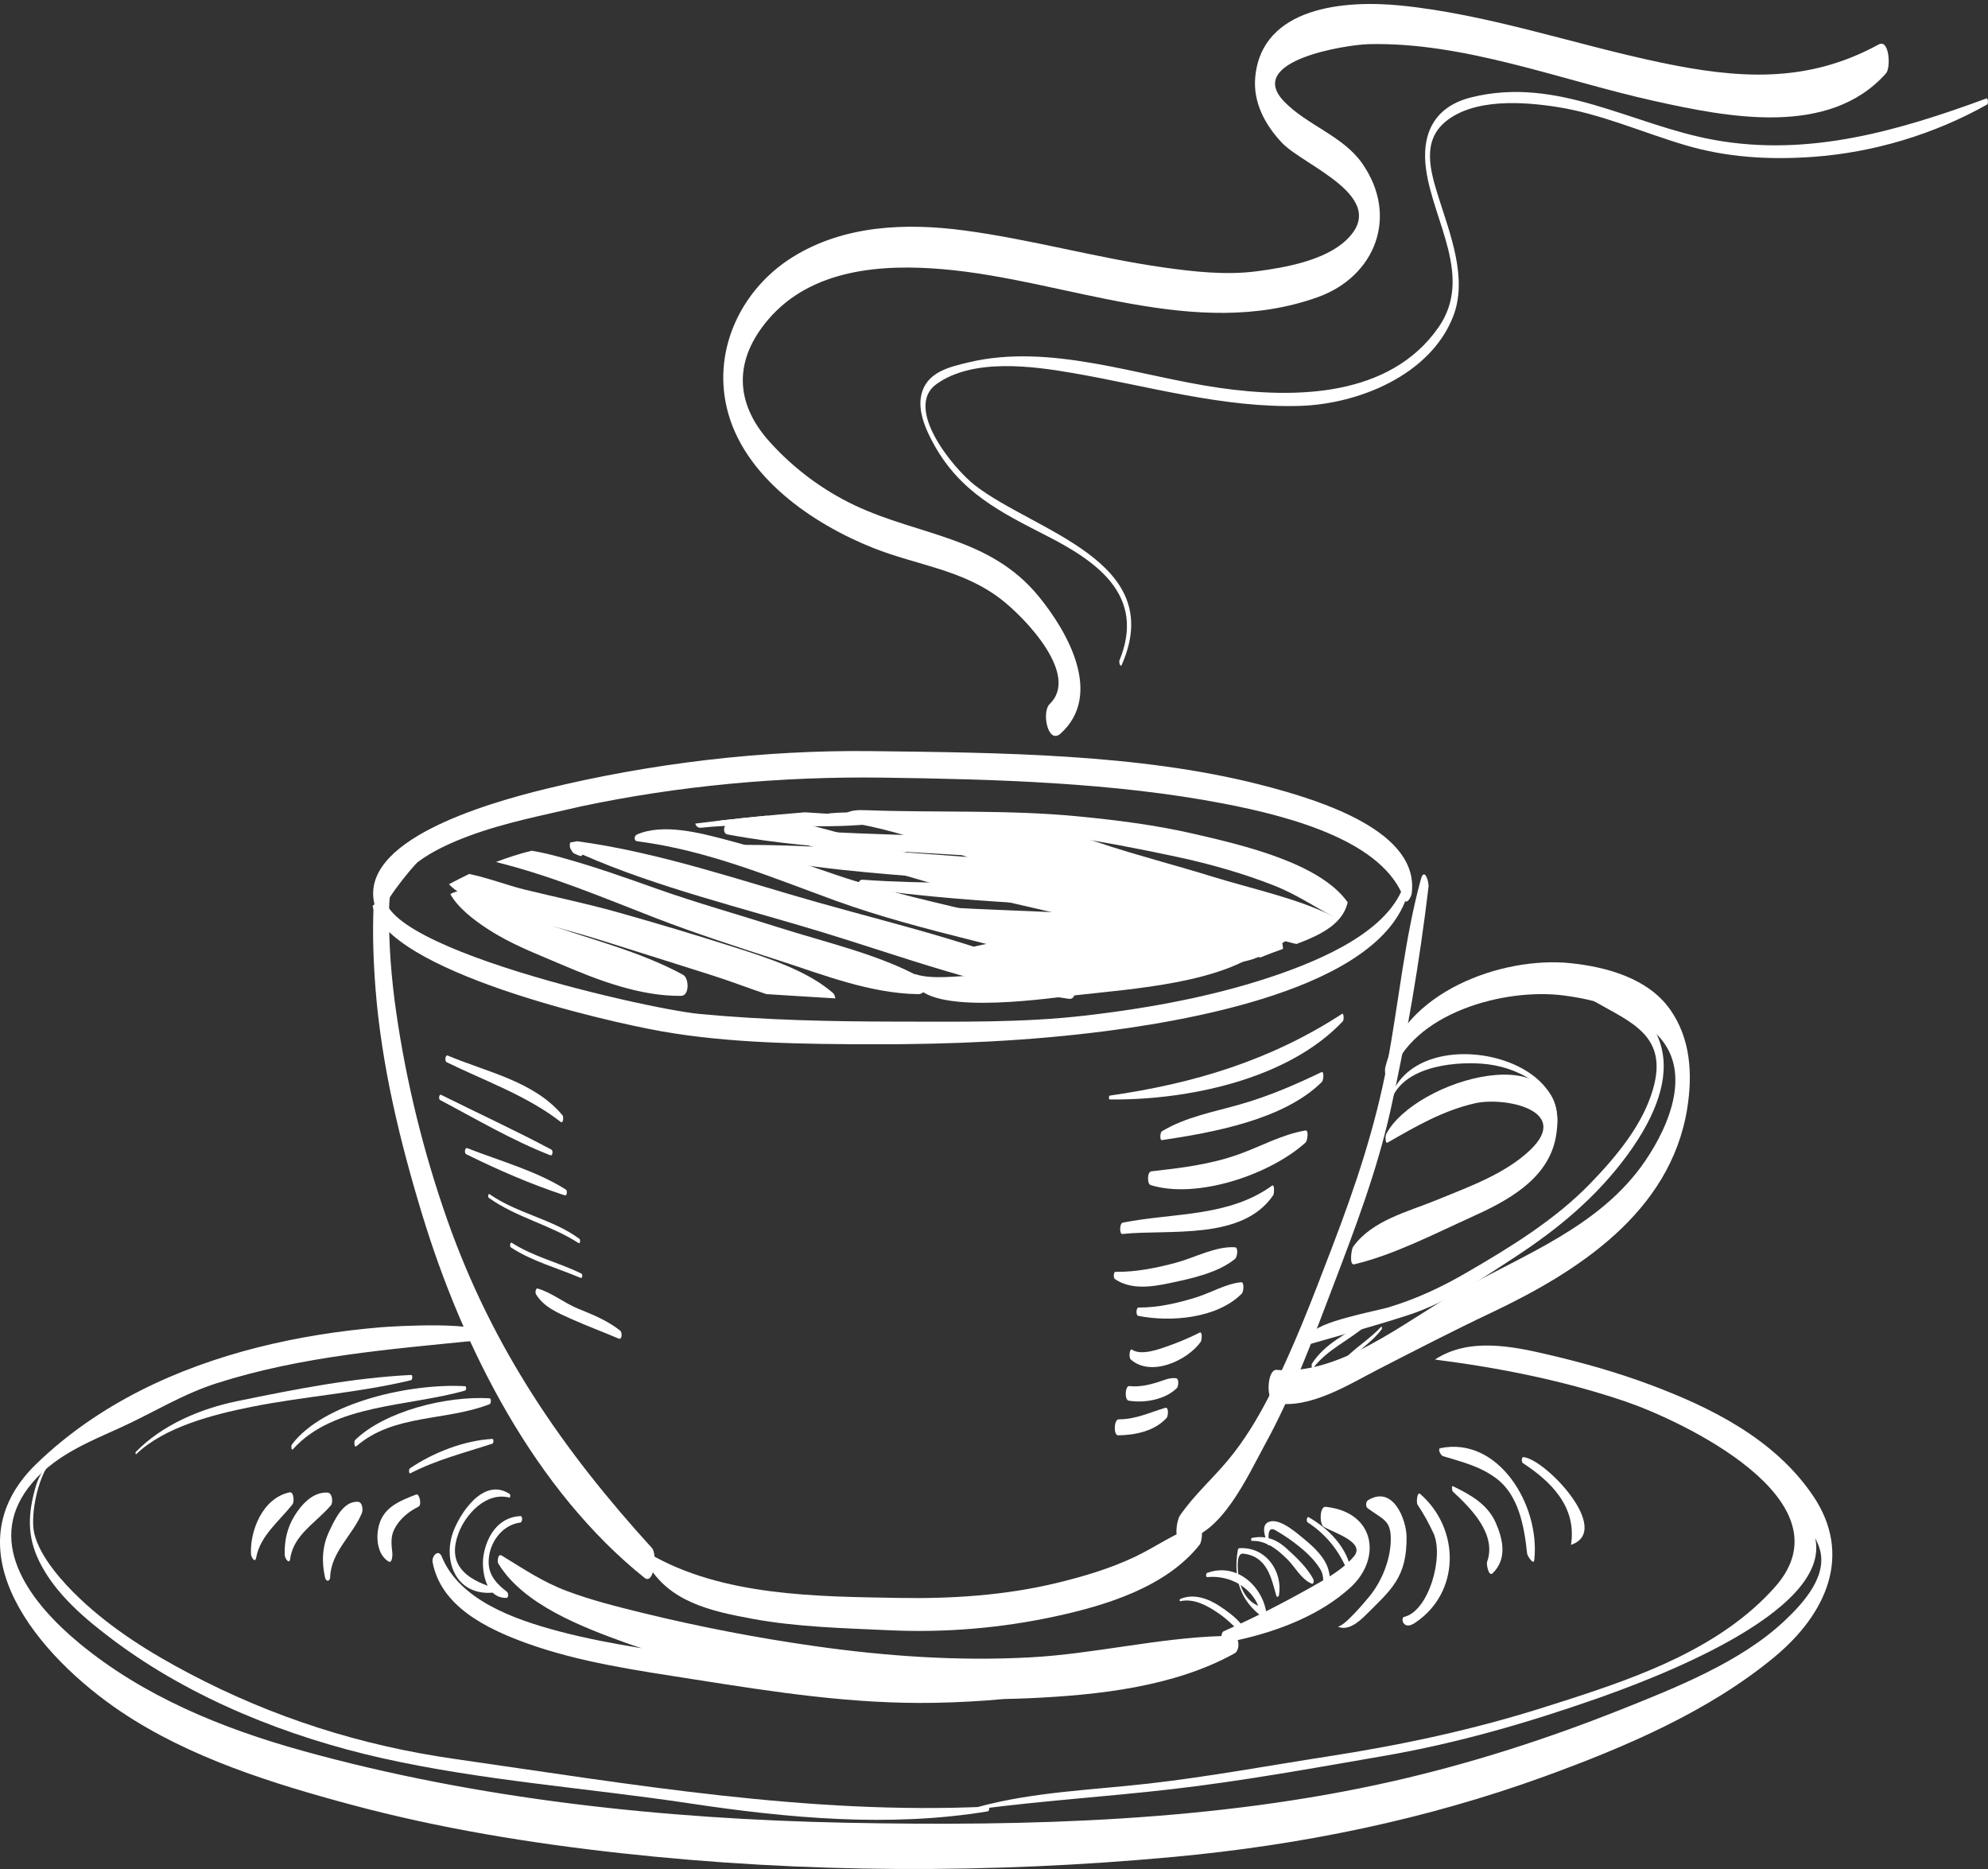 <?xml version="1.0" encoding="UTF-8" standalone="no"?><svg xmlns="http://www.w3.org/2000/svg" xmlns:xlink="http://www.w3.org/1999/xlink" fill="#ffffff" height="1032.6" preserveAspectRatio="xMidYMid meet" version="1" viewBox="0.0 -2.2 1098.5 1032.6" width="1098.5" zoomAndPan="magnify"><rect x="0.0" y="-2.2" width="1098.5" height="1032.6" fill="#333333" stroke="none"/><defs><clipPath id="a"><path d="M 508 48 L 1098.48 48 L 1098.48 366 L 508 366 Z M 508 48"/></clipPath><clipPath id="b"><path d="M 0 730 L 1013 730 L 1013 1030.398 L 0 1030.398 Z M 0 730"/></clipPath></defs><g><g id="change1_3"><path d="M 586.051 403.07 C 609.848 381.539 589.777 346.574 573.867 327.195 C 546.855 294.289 508.137 293.918 472.387 277.027 C 454.645 268.641 438.57 256.637 425.309 241.941 C 405.648 220.145 405.566 196.387 424.652 174.148 C 448.609 146.234 487.594 143.629 521.172 146.539 C 589.586 152.473 660.203 186.305 728.172 161.965 C 759.852 150.621 773.172 117.281 752.66 88.008 C 742.051 72.859 722.051 66.906 709.488 53.805 C 687.648 31.027 744.695 22.488 756.047 22.199 C 809.062 20.84 862.605 42.172 913.961 53.562 C 954.453 62.539 1010.578 73.836 1042.148 38.328 C 1044.879 35.254 1044.02 19.121 1038.102 22.359 C 998.441 44.086 960.32 41.312 917.418 32.301 C 869.57 22.25 822.465 5.699 773.734 0.828 C 743.66 -2.172 696.938 1.199 693.574 40.777 C 692.391 54.719 699.34 67.203 708.469 76.797 C 720.523 89.465 768.719 106.812 743.934 130.406 C 732.051 141.719 710.191 145.613 694.539 147.668 C 677.449 149.906 659.871 147.949 642.91 145.551 C 605.984 140.324 569.918 130.074 532.934 125.137 C 500.727 120.832 466.457 122.125 438.016 139.816 C 410.086 157.184 393.797 190.148 401.613 223.172 C 410.625 261.234 449.188 287.277 482.488 300.527 C 506.762 310.191 531.809 312.375 553.254 328.965 C 566.543 339.242 596.719 370.664 580.023 386.758 C 575.402 391.207 579.059 409.398 586.051 403.07" fill="inherit"/></g><g clip-path="url(#a)" id="change1_1"><path d="M 619.863 365.043 C 645.145 307.578 571.77 291.574 538.703 265.91 C 526.66 256.562 499.066 222.973 517.621 209.879 C 537.867 195.59 570.422 200.035 592.789 203.891 C 634.234 211.035 676.086 223.352 718.395 222.043 C 750.281 221.059 790.238 205.289 802.98 172.586 C 811.199 151.492 801.094 126.605 794.816 106.555 C 790.336 92.234 785.562 75.902 798.727 65.027 C 814.48 52.008 841.781 54.012 860.195 56.867 C 884.445 60.633 907.562 70.965 931.031 77.945 C 954.258 84.852 977.965 86.195 1001.988 84.453 C 1035.301 82.039 1068.809 72.004 1098.07 55.508 C 1098.809 55.094 1098.449 51.902 1097.719 52.168 C 1049.059 70.055 999.59 84.512 947.512 75.164 C 901.703 66.945 860.93 39.672 813.012 51.574 C 792.555 56.652 785.098 71.734 788.074 91.977 C 792.289 120.652 814.066 151.055 794.879 178.629 C 767.781 217.562 715.047 217.977 673.902 212.105 C 628.895 205.684 580.48 187.172 535.168 198.004 C 525.312 200.359 513.516 202.988 509.719 213.73 C 506.281 223.469 511.312 234.699 515.824 242.941 C 530.629 269.977 553.051 280.852 578.93 294.117 C 606.438 308.223 633.207 327.062 618.578 362.656 C 618.191 363.605 619.078 366.824 619.863 365.043" fill="inherit"/></g><g id="change1_4"><path d="M 360.207 853.027 C 311.062 799.07 272.195 742.895 247.16 671.789 C 234.148 634.82 224.555 596.047 218.926 557.016 C 216.234 538.352 214.766 519.496 214.969 500.617 C 215.078 490.266 217.609 479.309 218.016 468.68 C 214.48 475.293 210.688 481.766 207.074 488.305 C 206.93 490.301 206.754 492.297 206.645 494.289 C 206.703 494.516 206.723 494.746 206.789 494.977 C 207.305 496.707 207.066 498.148 206.395 499.25 C 205.816 514.223 206.332 529.184 207.508 544.188 C 210.824 586.395 220.957 628.273 233.176 668.445 C 256.078 743.754 295.996 821.293 356.117 869.512 C 361.371 873.727 363.426 856.562 360.207 853.027" fill="inherit"/></g><g id="change1_5"><path d="M 785.16 483.453 C 776.137 516.312 772.938 551.324 766.648 584.891 C 759.949 620.672 748.793 653.684 735.922 687.289 C 725.246 715.172 714.711 743.016 701.102 769.434 C 694.66 781.934 687.484 793.777 678.609 804.445 C 669.867 814.953 659.609 823.953 651.867 835.297 C 650.438 837.383 648.109 849.059 653.051 848.633 C 674.578 846.781 689.543 813.055 699.133 795.559 C 714.172 768.125 725.305 738.094 736.496 708.688 C 748.762 676.453 760.812 645.043 768.387 611.035 C 777.34 570.828 784.445 528.977 789.332 487.965 C 789.715 484.754 786.992 476.773 785.16 483.453" fill="inherit"/></g><g id="change1_6"><path d="M 357.469 861.324 C 369.434 882.91 393.023 887.934 415.359 892.094 C 440.246 896.727 466.062 897.312 491.285 898.488 C 521.98 899.914 552.871 897.363 582.93 890.867 C 610.91 884.82 644.395 874.703 662.941 851.137 C 664.273 849.445 665.367 839.465 661.66 840.641 C 649.379 844.547 638.754 852.406 627.082 857.934 C 613.234 864.488 598.453 868.855 583.652 872.422 C 555.297 879.25 525.824 881.133 496.785 880.629 C 451.508 879.852 398.922 879.73 358.535 856.047 C 356.801 855.027 357.012 860.504 357.469 861.324" fill="inherit"/></g><g id="change1_7"><path d="M 768.426 592.664 C 780.016 557.117 831.707 543.574 863.961 547.77 C 882.383 550.168 900.496 555.344 914.527 568.352 C 935.809 588.074 922.719 619.188 909.066 639.215 C 884.215 675.672 841.559 691.051 805.207 711.566 C 776.281 727.891 740.453 757.879 705.441 754.629 C 700.129 754.137 699.16 771.961 704.723 772.973 C 723.781 776.449 745.555 762.547 761.797 754.219 C 782.449 743.625 802.969 733.02 823.938 723.094 C 871.227 700.711 922.938 667.926 932.262 610.441 C 935.367 591.305 934.211 571.57 922.789 555.449 C 910.523 538.133 887.402 531.969 867.824 529.938 C 829.758 525.992 775.16 546.105 765.41 587.789 C 764.797 590.406 766.488 598.598 768.426 592.664" fill="inherit"/></g><g id="change1_8"><path d="M 766.762 629.047 C 782.387 620.102 797.297 611.395 815.004 607.348 C 831.305 603.621 868.855 611.191 845.266 633.418 C 831.234 646.637 810.918 653.75 793.566 660.895 C 777.75 667.402 758.207 671.945 747.637 686.684 C 746.793 687.863 745.375 697.016 748.305 696.316 C 770.266 691.066 792.246 679.621 812.871 670.312 C 832.496 661.457 855.516 649.512 859.734 625.844 C 870.008 568.246 781.516 593.996 765.891 624.516 C 765.562 625.152 765.199 629.938 766.762 629.047" fill="inherit"/></g><g id="change1_9"><path d="M 695.742 431.164 C 628.973 414.227 552.133 413.629 481.844 412.781 C 421.473 412.059 359.199 419.574 301.582 433.652 C 267.223 442.047 198.586 462.258 206.875 497.195 C 207.496 499.816 209.055 502.777 212.523 503.41 C 206.449 502.301 228.578 475.766 230.926 474.008 C 238.965 467.996 248.875 463.469 258.984 459.695 C 278.824 452.289 299.977 448.254 320.973 443.344 C 374.82 431.887 431.801 426.684 487.504 427.426 C 549.789 428.262 615.586 430.145 675.84 441.715 C 714.766 449.188 764.777 462.996 775.891 494.594 C 777.246 498.445 779.883 492.793 780.035 491.641 C 784.629 457.609 731.922 440.344 695.742 431.164" fill="inherit"/></g><g id="change1_10"><path d="M 777.152 481.137 C 772.57 507.922 738.297 524.898 707.973 535.594 C 673.797 547.645 636.68 554.609 599.625 558.895 C 565.008 562.895 530.453 562.242 495.656 562.219 C 459.078 562.191 422.363 561.41 386.145 557.945 C 356.512 555.109 183.785 516.066 216.543 484.332 C 217.59 483.316 217.699 480.152 217.07 478.223 C 213.801 482.332 210.387 486.383 207.125 490.477 C 206.922 490.734 206.695 490.953 206.457 491.156 C 206.602 492.273 206.828 493.391 207.289 494.488 C 207.988 496.164 207.23 497.453 205.855 498.258 C 213.641 534.379 334.602 562.164 365.926 567.648 C 403.535 574.234 444.043 574.672 482.645 574.746 C 525.652 574.828 568.855 572.938 611.406 567.414 C 671.809 559.57 776.008 538.555 779.539 481.789 C 779.66 479.844 777.602 478.516 777.152 481.137" fill="inherit"/></g><g id="change1_11"><path d="M 252.621 497.129 C 258.758 504.281 268.457 510.664 275.367 514.648 C 286.395 521.004 298.586 525.695 310.238 530.684 C 330.859 539.516 353.758 548.215 376.371 548.004 C 381.047 547.961 380.789 538.191 377.477 536.383 C 353.117 523.102 325.113 516.562 299.141 507.191 C 285.984 502.441 262.402 484.098 248.848 491.758 C 249.828 493.578 251.117 495.379 252.621 497.129" fill="inherit"/></g><g id="change1_12"><path d="M 461.602 549.406 C 461.398 548.109 460.898 546.934 460.242 546.367 C 445.902 534.004 425 527.285 405.145 520.945 C 384.012 514.199 362.578 507.797 341.055 501.742 C 324.176 496.996 306.703 493.383 289.559 489.191 C 280.789 487.047 269.57 482.781 259.258 480.648 C 255.527 482.445 251.816 484.348 248.078 486.312 C 255.227 494.059 269.852 498.172 280.734 501.957 C 297.516 507.797 315.387 511.988 332.445 517.383 C 353.027 523.895 373.676 530.312 394.223 536.883 C 403.77 539.934 413.539 543.715 423.531 547.051 C 436.23 547.789 448.91 548.668 461.602 549.406" fill="inherit"/></g><g id="change1_13"><path d="M 508.762 537.852 C 485.699 525.09 456.066 518.43 429.766 510.039 C 407.473 502.93 384.672 496.559 362.785 488.785 C 345.66 482.703 328.613 476.645 310.781 471.715 C 305.57 470.273 299.719 468.742 293.754 467.809 C 286.652 469.578 280.195 471.688 274.059 474.051 C 305.227 481.793 332.805 493.578 361.898 504.844 C 384.355 513.535 407.906 521.133 431.129 528.66 C 454.754 536.316 480.742 546.613 507.152 547.051 C 512.785 547.145 511.836 539.551 508.762 537.852" fill="inherit"/></g><g id="change1_14"><path d="M 591.867 542.016 C 550.012 521.348 499.203 509.715 452.316 496.484 C 409.465 484.395 364.336 468.676 318.883 462.57 C 317.633 462.793 316.387 463.023 315.141 463.25 C 314.625 464.359 314.871 466.09 315.203 466.648 C 316.961 469.609 316.359 468.977 320.355 470.652 C 321.086 470.961 321.621 470.57 321.934 469.969 C 362.695 487.961 410.688 499.516 454.348 512.812 C 498.371 526.219 543.398 543.262 590.527 549.621 C 594.98 550.223 594.441 543.285 591.867 542.016" fill="inherit"/></g><g id="change1_15"><path d="M 352.125 462.582 C 391.359 467.668 426.148 482.48 461.414 495.305 C 485.875 504.199 512.082 511.051 537.898 517.512 C 568.488 525.172 598.828 533.84 630.711 538.184 C 634.824 538.742 634.398 532.281 631.961 531.109 C 580.879 506.547 517.234 499.906 462.176 481.219 C 442.055 474.391 422.25 467.25 401.328 461.773 C 386.965 458.012 366.523 452.527 351.961 458.848 C 350.441 459.508 350.027 462.309 352.125 462.582" fill="inherit"/></g><g id="change1_16"><path d="M 679.676 523.523 C 644.277 497.289 585.973 490.031 539.664 479.312 C 500.672 470.285 463.242 455.711 423.527 448.445 C 414.176 449.34 404.844 450.34 395.531 451.43 C 443.855 461.531 488.473 479.977 536.188 491.348 C 560.633 497.176 585.316 502.422 609.547 508.723 C 632.625 514.723 654.469 522.801 677.34 529.09 C 680.984 530.094 681.477 524.855 679.676 523.523" fill="inherit"/></g><g id="change1_17"><path d="M 708.926 522.059 C 708.949 518.965 707.605 515.621 705.379 514.547 C 685.473 504.91 661.656 498.715 640.023 491.395 C 617.094 483.633 593.781 476.797 570.43 469.766 C 533.68 458.703 499.449 443.695 458.555 447.137 C 456.469 447.309 456.188 450.746 458.312 450.926 C 498.133 454.324 535.5 472.742 570.922 484.98 C 592.383 492.398 613.992 499.59 635.445 507.023 C 655.129 513.848 675.305 522.465 696.523 526.773 C 700.516 525.09 704.723 523.566 708.926 522.059" fill="inherit"/></g><g id="change1_18"><path d="M 739.727 505.828 C 738.809 504.812 737.617 504.09 736.148 503.805 C 716.84 494.109 691.465 488.789 669.934 482.121 C 651.352 476.367 632.352 471.414 613.84 465.539 C 588.824 457.605 547.113 440.301 519.098 450.105 C 513.477 452.07 515.66 462.008 520.168 460.871 C 523.125 461.027 526.035 461.277 528.926 461.578 C 529.582 461.953 530.223 462.336 530.844 462.672 C 531.527 463.035 532.07 462.602 532.379 461.953 C 560.949 465.543 586.473 475.883 612.406 485.477 C 629.238 491.703 646.797 496.574 664.074 502.09 C 680.691 507.391 698.316 515.129 716.348 519.352 C 725.727 515.836 734.367 511.906 739.727 505.828" fill="inherit"/></g><g id="change1_19"><path d="M 739.746 505.805 C 742.117 503.109 743.844 499.992 744.684 496.293 C 729.387 474.746 687.699 464.906 659.07 458.34 C 638.387 453.594 616.723 450.852 595.227 448.785 C 556.543 445.07 517.438 446.867 478.559 445.422 C 474.27 445.262 469.285 445.316 466.523 447.812 C 487.766 450.109 509.012 452.41 530.254 454.711 C 548.969 456.734 567.496 455.961 585.914 459.227 C 607.77 462.582 629.199 466.66 650.605 471.258 C 668.988 475.207 686.891 480.34 703.785 486.953 C 716.996 492.125 727.598 499.688 739.746 505.805" fill="inherit"/></g><g id="change1_20"><path d="M 482.461 448.438 C 469.805 448.258 457.25 447.375 444.711 446.582 C 424.469 448.238 404.273 450.27 384.18 452.812 C 384.598 454.242 385.672 455.293 387.402 455.105 C 418.953 451.688 450.578 456.375 482.172 452.977 C 484.738 452.699 485.188 448.477 482.461 448.438" fill="inherit"/></g><g id="change1_21"><path d="M 401.859 458.781 C 429.125 463.953 456.555 466.121 484.664 467.547 C 516.402 469.152 549.102 472.066 580.945 471.52 C 584.016 471.469 584.746 466.605 581.965 465.965 C 555.441 459.844 525.816 459.969 498.16 459.074 C 466.336 458.047 434.324 456.699 402.918 452.906 C 399.797 452.527 399.039 458.246 401.859 458.781" fill="inherit"/></g><g id="change1_22"><path d="M 410.184 469.711 C 446.109 477.609 483.293 480.309 520.582 483.145 C 561.789 486.277 603.105 490.047 644.633 490.266 C 647.895 490.285 648.648 485.059 645.711 484.43 C 609.77 476.719 572.441 473.969 535.18 471.309 C 493.926 468.363 452.656 464.59 411.109 464.578 C 408.312 464.578 407.68 469.16 410.184 469.711" fill="inherit"/></g><g id="change1_23"><path d="M 476.359 488.539 C 510.105 493.242 543.344 495.73 577.695 497.527 C 594.664 498.418 611.621 499.051 628.543 500.34 C 644.723 501.574 661.227 504.895 677.551 504.23 C 681.668 504.062 681.891 498.562 678.816 497.328 C 652.113 486.641 614.57 487.785 584.824 486.574 C 548.918 485.113 512.406 486.395 476.66 483.844 C 473.863 483.645 473.656 488.16 476.359 488.539" fill="inherit"/></g><g id="change1_24"><path d="M 517.004 502.176 C 543.441 506.199 568.699 511.191 595.641 513.883 C 609.941 515.312 624.449 515.918 638.883 516.391 C 651.117 516.793 664.25 517.961 675.695 514.102 C 678.988 512.992 680.078 507.289 676.195 506.27 C 666.32 503.672 656.164 504.656 645.723 504.605 C 631.312 504.531 616.926 503.762 602.594 502.867 C 574.164 501.094 545.527 500.594 517.227 498.746 C 515.148 498.609 515.047 501.879 517.004 502.176" fill="inherit"/></g><g id="change1_25"><path d="M 556.246 510.68 C 587.605 521.578 632.168 523.43 666.238 518.141 C 669.129 517.691 669.535 512.395 666.641 511.871 C 650.617 508.977 633.875 509.102 617.41 508.742 C 597.215 508.309 577.172 506.773 556.961 506.785 C 554.676 506.789 554.477 510.062 556.246 510.68" fill="inherit"/></g><g id="change1_26"><path d="M 797.207 802.254 C 807.766 805.469 817.637 807.781 826.719 814.531 C 839.074 823.711 842.242 840.828 843.828 856.137 C 843.953 857.344 847.434 862.797 847.781 859.711 C 851.191 829.363 827.895 791.223 795.898 797.891 C 794.152 798.254 796.234 801.957 797.207 802.254" fill="inherit"/></g><g id="change1_27"><path d="M 26.551 806.754 C 23.453 810.18 21.094 814.418 19.758 819.027 C 15.496 833.73 14.758 846.309 21.703 860.465 C 30.531 878.465 47.184 892.398 62.727 904.035 C 105.926 936.379 159.348 957.559 211.238 969.184 C 266.863 981.645 324.742 985.66 381.062 994.133 C 435.125 1002.262 491.48 1007.512 545.734 998.555 C 546.816 998.379 546.984 995.875 545.836 995.926 C 446.836 1000.551 348.879 983.547 251.121 969.57 C 199.488 962.191 151.004 946.809 104.617 922.375 C 82.883 910.926 61.91 897.883 43.914 880.797 C 34.93 872.262 22.113 858.18 18.953 845.086 C 16.406 834.539 21.504 810.254 29.965 803.547 C 28.746 804.508 27.605 805.586 26.551 806.754" fill="inherit"/></g><g clip-path="url(#b)" id="change1_2"><path d="M 1001.941 824.363 C 980.617 792.676 945.055 775.297 912.133 762.961 C 893.543 755.992 875.332 750.891 856.098 746.348 C 834.961 741.359 811.469 736.75 792.895 748.93 C 828.414 753.473 864.176 760.504 898.336 772.16 C 928.398 782.422 1023.359 826.605 980.828 874.555 C 951.188 907.977 906.211 923.965 866.836 936.703 C 862.371 938.148 857.895 939.551 853.422 940.973 C 814.414 953.375 774.715 961.855 733.934 968.172 C 700.914 973.285 667.957 979.406 634.723 983.188 C 603.211 986.777 571.219 987.754 540.648 996.051 C 540.297 996.148 540.301 997.363 540.668 997.312 C 575.855 992.695 611.328 990.43 646.594 986.395 C 686.18 981.867 726.035 974.605 765.23 967.82 C 804.926 960.945 843.488 949.816 881.156 936.66 C 910.266 926.492 1012.391 889.152 1003.012 847.547 C 1003.691 848.902 1004.328 850.277 1004.879 851.695 C 1011.031 867.445 997.078 882.922 985.871 893.457 C 962.062 915.84 926.562 930.016 895.629 942.32 C 854.883 958.531 813.094 972.02 769.91 981.844 C 671.941 1004.129 568.293 1006.859 467.754 1004.84 C 366.84 1002.809 264.188 991.977 167.43 965.152 C 122.258 952.633 79.062 934.785 43.883 905.711 C 17.293 883.738 -8 851.121 15.539 819.898 C 28.691 802.449 48.238 794.852 66.629 786.492 C 84.727 778.262 100.629 768.094 119.98 761.938 C 166.812 747.047 214.645 743.34 262.98 738.449 C 264.715 738.277 266.73 737.898 267.531 736.188 C 271.77 727.098 215.98 730.629 210.465 731.094 C 187.484 733.035 164.582 736.586 142.113 742.289 C 97.953 753.504 54.582 773.25 20.195 806.457 C -29.094 854.055 21.746 913.258 67.059 943.609 C 104.574 968.746 149.992 983.039 194.301 994.926 C 242.977 1007.98 292.953 1016.129 343.289 1021.668 C 444.422 1032.801 547.613 1033.082 648.914 1023.668 C 719.242 1017.141 788.223 1003 853.879 979.094 C 898.777 962.742 944.48 943.102 980.453 913.297 C 1009.352 889.355 1023.77 856.797 1001.941 824.363" fill="inherit"/></g><g id="change1_28"><path d="M 231.309 830.18 C 233.148 829.281 231.781 822.812 230.023 823.484 C 222.344 826.434 214.637 829.379 210.883 836.605 C 207.41 843.281 207.176 855.91 214.684 860.508 C 216.773 861.789 216.875 856.688 216.812 856.078 C 216.348 851.398 215.672 847.117 217.863 842.707 C 220.559 837.281 225.609 832.953 231.309 830.18" fill="inherit"/></g><g id="change1_29"><path d="M 685.445 873.465 C 689.844 876.273 693.316 880.25 695.258 884.996 C 690.121 882.793 687.199 878.508 685.445 873.465 Z M 275.316 861.59 C 289.055 884.254 321.254 896.594 346.34 905.637 C 349.055 906.617 351.828 907.516 354.594 908.422 C 339.176 905.898 323.84 903.035 308.719 899.031 C 283.805 892.438 253.871 881.668 244.113 857.828 C 242.23 853.23 238.449 857.629 239.035 860.801 C 243.5 884.895 267.988 897.348 291.059 905.672 C 320.395 916.258 352.301 920.723 383.246 925.59 C 427.887 932.605 471.02 939.414 516.598 938.574 C 529.066 938.348 541.844 937.672 554.703 936.48 C 559.238 936.383 563.77 936.258 568.301 936.055 C 606.754 934.344 648.867 929.773 682.281 911.195 C 684.156 910.152 684.824 906.426 683.895 903.93 C 706.652 898.945 729.898 889.863 746.32 874.75 C 763.531 858.91 760.062 833.25 732.539 830.297 C 729.074 829.926 729.043 839.953 731.398 841.309 C 737.398 844.762 754.48 849.879 748.211 857.57 C 747.328 858.652 746.344 859.676 745.316 860.672 C 741.809 850.355 733.18 841.82 723.156 836.051 C 722.098 835.445 721.691 838.316 722.582 838.887 C 731.84 844.836 738.805 853.242 743.172 862.648 C 740.602 864.844 737.738 866.832 734.797 868.688 C 734.605 867.312 734.312 866.035 734.055 865.105 C 732.191 858.363 726.242 852.715 720.758 848.207 C 716.699 844.871 708.285 837.395 702.398 838.277 C 697.637 838.992 698.133 843.484 699.227 847.227 C 696.91 846.875 694.441 846.934 691.734 847.488 C 691.191 847.598 691.168 849.168 691.789 849.137 C 694.926 848.992 697.828 849.758 700.508 851.031 C 700.535 851.113 700.57 851.207 700.598 851.281 C 700.758 851.773 701.023 851.648 701.191 851.371 C 705.172 853.422 708.637 856.57 711.57 859.512 C 715.672 863.621 719.082 870.426 724.812 872.742 C 726.027 873.23 726.012 870.863 725.738 870.34 C 722.32 863.852 716.176 858.004 710.551 853 C 707.512 850.301 704.398 848.477 700.969 847.602 C 700.816 844.684 701.262 841.133 704.895 843.305 C 706.262 844.125 707.629 844.934 708.973 845.785 C 712.992 848.336 716.789 851.203 720.344 854.266 C 723.816 857.266 726.953 860.645 729.348 864.422 C 730.777 866.676 731.133 868.754 731.156 870.91 C 729.043 872.152 726.93 873.34 724.887 874.492 C 716.688 879.117 708.203 883.672 699.598 888.008 C 699.594 888.004 699.598 887.984 699.594 887.98 C 698.09 879.418 692.281 871.137 684.227 867.406 C 683.621 862.328 683.613 855.816 686.91 856.164 C 700.309 857.574 702.516 869.863 705.219 879.344 C 705.547 880.484 706.559 879.988 706.715 879.062 C 708.836 866.473 700 852.301 684.812 853.133 C 684.293 853.16 684.051 853.738 683.98 854.129 C 683.215 858.594 682.98 862.918 683.395 867.043 C 678.551 865.027 672.953 864.637 667.008 866.797 C 666.301 867.051 666.184 869.215 667.09 869.125 C 673.414 868.508 679.48 869.953 684.477 872.859 C 686.219 879.203 689.84 884.941 695.867 889.836 C 692.445 891.527 689.016 893.18 685.566 894.777 C 682.387 890.988 677.867 887.75 673.961 885.168 C 667.637 880.984 659.637 878.023 652.109 881.227 C 651.691 881.406 651.68 882.551 652.25 882.422 C 659.875 880.738 667.301 885.031 673.16 888.996 C 676.324 891.137 679.16 893.648 681.859 896.25 C 681.906 896.297 681.949 896.348 681.996 896.395 C 680.023 897.289 678.055 898.223 676.078 899.078 C 675.453 899.348 675.062 900.465 674.926 901.695 C 639.723 902.777 604.551 911.539 569.305 913.465 C 529.414 915.637 489.227 912.805 449.816 907.195 C 418.199 902.691 386.105 896.516 355.199 888.938 C 340.922 885.438 326.949 881.941 313.262 876.812 C 299.672 871.723 289.238 864.5 277.184 857.203 C 275.031 855.898 274.758 860.668 275.316 861.59" fill="inherit"/></g><g id="change1_30"><path d="M 755.684 831.051 C 764.781 837.734 769.059 837.688 768.441 850.145 C 767.918 860.645 763.148 871.863 756.848 879.59 C 754.289 882.723 743.09 896.117 739.273 896.48 C 744.664 898.945 750.406 894.32 754.738 890.004 C 768.719 876.074 777.527 869.277 777.211 846.672 C 777.086 837.586 769.848 818.035 755.875 826.68 C 754.652 827.438 754.531 830.207 755.684 831.051" fill="inherit"/></g><g id="change1_31"><path d="M 792.055 844.812 C 798.035 857.641 789.488 888.309 775.547 891.191 C 774.246 892.492 775.32 895.141 777.004 895.68 C 778.688 896.223 780.465 895.348 781.961 894.344 C 807.078 877.535 806.859 842.469 784.766 823.188 C 783.016 821.66 782.523 828.004 783.258 829.09 C 786.672 834.137 789.512 839.363 792.055 844.812" fill="inherit"/></g><g id="change1_32"><path d="M 821.699 860.773 C 821.277 861.945 822.535 869.188 824.824 866.949 C 833.098 858.855 830.289 847.902 826.609 839.344 C 822.188 829.078 812.863 823.734 802.895 818.926 C 801.883 818.438 802.379 821.492 802.816 821.895 C 813.137 831.418 827.152 845.633 821.699 860.773" fill="inherit"/></g><g id="change1_33"><path d="M 868.074 851.312 C 891.398 843.367 853.961 803.953 841.82 802.836 C 840.602 802.723 840.738 805.652 841.457 806.121 C 856.41 815.863 871.477 829.961 868.074 851.312" fill="inherit"/></g><g id="change1_34"><path d="M 141.57 858.309 C 143.777 846.227 154.293 838.281 161.715 828.789 C 162.566 827.695 162.477 821.77 159.984 822.305 C 144.824 825.562 138.016 843.984 138.699 856.461 C 138.785 858.051 140.945 861.746 141.57 858.309" fill="inherit"/></g><g id="change1_35"><path d="M 160.359 858.957 C 162.164 845.723 174.598 839.129 182.859 829.453 C 184.152 827.941 183.688 822.578 180.977 822.43 C 172.648 821.977 166.398 829.348 162.727 835.293 C 158.559 842.039 157.051 849.383 157.344 857.047 C 157.406 858.727 159.875 862.508 160.359 858.957" fill="inherit"/></g><g id="change1_36"><path d="M 182.441 869.141 C 182.883 855.188 194.949 845.902 199.973 833.73 C 200.629 832.137 200.391 827.691 197.805 827.512 C 189.496 826.938 184.668 838.047 181.969 843.699 C 177.992 852.023 177.641 860.68 179.629 869.43 C 180.195 871.906 182.367 871.547 182.441 869.141" fill="inherit"/></g><g id="change1_37"><path d="M 250.125 844.945 C 244.996 860.078 251.754 879.391 272.242 877.715 C 274.145 879.543 276.617 880.684 279.82 880.605 C 281.172 880.57 280.914 877.875 280.199 877.32 C 272.777 871.566 268.801 866.27 270.328 856.969 C 271.676 848.785 277.949 840.246 287.461 838.992 C 288.773 838.82 288.863 835.336 287.621 835.395 C 275.051 836.02 268.977 846.809 267.215 856.902 C 266.441 861.336 266.797 868.594 269.492 873.918 C 255.066 868.637 247.457 860.301 253.457 844.625 C 257.262 834.684 268.297 821.914 281.445 825.172 C 282.102 825.332 282.074 823.512 281.66 823.238 C 266.98 813.422 253.59 834.715 250.125 844.945" fill="inherit"/></g><g id="change1_38"><path d="M 227.203 757.438 C 194.422 759.086 162.859 765.387 131.035 771.918 C 110.496 776.133 89.512 785.129 75.027 799.977 C 74.758 800.25 74.875 801.586 75.293 801.18 C 90.844 786.176 117.863 779.273 138.852 775.078 C 168.281 769.195 197.945 767.34 227.074 760.344 C 227.977 760.129 228.121 757.391 227.203 757.438" fill="inherit"/></g><g id="change1_39"><path d="M 161.25 795.906 C 160.797 796.512 160.988 799.465 161.824 798.527 C 184.398 773.289 225.832 775.031 257.07 766.031 C 257.688 765.855 257.77 763.699 257.031 763.656 C 227.262 761.922 178.957 772.41 161.25 795.906" fill="inherit"/></g><g id="change1_40"><path d="M 196.988 796.758 C 217.664 778.895 246.293 783.055 270.562 773.582 C 271.367 773.266 271.551 770.391 270.512 770.328 C 246.738 768.949 212.746 777.367 196.242 793.363 C 195.48 794.102 195.711 797.863 196.988 796.758" fill="inherit"/></g><g id="change1_41"><path d="M 226.711 811.773 C 241.336 804.277 256.453 800.504 272.105 795.387 C 272.781 795.164 272.867 792.719 272.062 792.766 C 256.066 793.695 239.203 800.457 226.492 809.051 C 225.82 809.504 225.867 812.207 226.711 811.773" fill="inherit"/></g><g id="change1_42"><path d="M 613.152 605.223 C 655.363 605.746 711.559 594.465 742.039 561.98 C 742.641 561.336 742.625 557.266 741.547 557.965 C 701.766 583.777 659.691 596.41 613.234 603.098 C 612.641 603.184 612.582 605.219 613.152 605.223" fill="inherit"/></g><g id="change1_43"><path d="M 642.031 627.699 C 670.113 623.5 709.453 616.496 730.488 595.48 C 731.316 594.648 731.816 589.363 730.133 590.172 C 715.344 597.277 701.008 603.441 685.219 607.969 C 670.473 612.195 655.332 614.816 641.965 622.852 C 641.047 623.406 640.727 627.895 642.031 627.699" fill="inherit"/></g><g id="change1_44"><path d="M 635.836 652.562 C 661.492 660.441 701.898 646.754 721.465 628.977 C 722.375 628.152 723.344 622.051 721.383 622.371 C 708.594 624.465 696.734 631.148 684.574 635.516 C 668.789 641.184 652.629 643.074 636.137 644.957 C 633.883 645.215 633.758 651.926 635.836 652.562" fill="inherit"/></g><g id="change1_45"><path d="M 620.148 679.562 C 645.961 676.824 686.395 683.395 703.547 658.113 C 704.09 657.316 704.387 651.762 702.867 652.863 C 678.785 670.34 648.152 667.75 620.395 673.301 C 618.551 673.668 618.523 679.734 620.148 679.562" fill="inherit"/></g><g id="change1_46"><path d="M 616.008 704.426 C 624.883 710.504 636.254 708.816 646.141 706.738 C 658.039 704.234 672.859 701.16 682.492 693.281 C 683.586 692.387 684.496 687.035 682.391 686.895 C 671.938 686.199 660.047 692.637 650.113 695.34 C 639.145 698.32 627.742 700.605 616.379 700.48 C 615.18 700.465 615.23 703.895 616.008 704.426" fill="inherit"/></g><g id="change1_47"><path d="M 628.914 724.777 C 646.699 728.363 672.641 726.309 686.27 712.391 C 687.078 711.566 687.734 706.031 685.824 706.215 C 677.461 707.02 669.188 711.988 661.152 714.512 C 650.969 717.715 639.785 720.297 629.094 720.191 C 627.754 720.18 627.59 724.512 628.914 724.777" fill="inherit"/></g><g id="change1_48"><path d="M 624.773 748.848 C 635.953 758.793 656.043 749.531 663.504 739.113 C 664.055 738.344 664.598 733.168 662.832 734.066 C 657.238 736.914 651.223 739.41 645.312 741.512 C 640.258 743.305 630.531 746.859 625.594 743.48 C 624.129 742.477 623.641 747.844 624.773 748.848" fill="inherit"/></g><g id="change1_49"><path d="M 623.672 771.641 C 632.348 773.094 643.766 771.121 650.293 764.699 C 651.176 763.832 651.586 759.504 649.895 759.258 C 646.266 758.723 642.555 760.586 639.105 761.629 C 634.035 763.156 629.277 764.137 623.988 763.586 C 621.695 763.348 621.227 771.23 623.672 771.641" fill="inherit"/></g><g id="change1_50"><path d="M 617.816 790.789 C 627.215 790.703 638 788.48 644.637 781.172 C 645.504 780.219 645.969 774.984 643.867 775.613 C 635.082 778.23 627.582 781.969 618.16 781.953 C 615.434 781.945 615.227 790.812 617.816 790.789" fill="inherit"/></g><g id="change1_51"><path d="M 308.633 717.414 C 304.711 715.125 300.953 712.965 297.473 709.926 C 296.094 708.727 295.609 711.863 296.125 712.738 C 300.324 719.871 308.336 723.199 315.531 726.438 C 324.199 730.34 333.125 733.617 341.859 737.355 C 343.828 738.199 343.867 733.875 342.715 732.965 C 335.68 727.387 327.691 724.168 319.5 720.848 C 311.895 717.762 304.68 711.816 296.969 709.656 C 296.828 710.848 296.691 712.035 296.555 713.227 C 300.449 715.355 304.27 717.594 308.195 719.664 C 309.078 720.133 309.363 717.844 308.633 717.414" fill="inherit"/></g><g id="change1_52"><path d="M 282.305 686.988 C 294.191 694.695 307.93 698.344 320.832 703.809 C 321.797 704.219 322.062 701.84 321.285 701.453 C 308.633 695.203 294.785 692.145 282.793 684.418 C 281.898 683.84 281.492 686.465 282.305 686.988" fill="inherit"/></g><g id="change1_53"><path d="M 270.098 659.578 C 285.371 670.496 304.012 674.438 319.715 684.59 C 320.57 685.145 320.863 682.742 320.172 682.23 C 305.09 671.156 285.852 668.305 270.488 657.543 C 269.801 657.062 269.473 659.129 270.098 659.578" fill="inherit"/></g><g id="change1_54"><path d="M 257.57 635.461 C 275.113 644.133 293.453 652.121 312.016 658.184 C 313.43 658.645 313.602 655.578 312.633 654.969 C 295.887 644.492 276.406 639.289 258.207 632.137 C 256.82 631.594 256.477 634.922 257.57 635.461" fill="inherit"/></g><g id="change1_55"><path d="M 243.188 605.566 C 263.266 616.129 282.973 627.848 304.105 636.062 C 305.414 636.57 305.699 633.488 304.703 632.953 C 284.68 622.266 264.035 612.805 243.742 602.672 C 242.613 602.109 242.23 605.062 243.188 605.566" fill="inherit"/></g><g id="change1_56"><path d="M 246.789 584.645 C 267.711 594.895 291.289 603.172 309.875 617.68 C 311.188 618.707 311.535 614.84 310.867 614.035 C 295.145 595.137 268.91 590.098 247.48 581.004 C 246.008 580.375 245.598 584.062 246.789 584.645" fill="inherit"/></g><g id="change1_57"><path d="M 725.453 505.816 C 716.395 503.914 709.629 505.57 701.102 508.621 C 685.168 514.32 667.57 514.633 650.414 515.539 C 630.582 516.586 610.742 516.98 590.887 517.379 C 572.281 517.754 553.816 516.215 536.055 521.414 C 531.137 522.855 530.918 529.98 535.395 531.688 C 550.52 537.453 566.219 537.125 583.008 537.074 C 602.895 537.012 622.75 535.906 642.578 534.598 C 658.512 533.543 674.195 532.402 689.469 528.523 C 704.129 524.797 711.289 514.34 725.176 510.168 C 726.934 509.641 727.543 506.254 725.453 505.816" fill="inherit"/></g><g id="change1_58"><path d="M 504.422 537.84 C 507.234 559.93 576.102 549.723 592.84 547.824 C 626.094 544.059 677.195 540.984 700.488 520.137 C 702.305 518.508 702.047 512.398 697.684 513.578 C 685.938 516.754 672.059 518.348 659.859 520.695 C 639.824 524.555 619.828 528.234 599.48 531.004 C 579.543 533.715 559.09 535.871 538.887 536.668 C 529.621 537.031 514.805 539.023 506.102 536.094 C 504.805 535.656 504.344 537.223 504.422 537.84" fill="inherit"/></g><g id="change1_59"><path d="M 724.348 733.43 C 723.473 735.547 723.066 736.371 723.359 738.582 C 723.449 739.242 723.656 740.438 724.551 740.18 C 742.52 735.012 760.727 730.043 778.512 724.242 C 799.551 717.379 819.266 704.012 837.75 691.898 C 861.352 676.43 882.43 658.879 899.301 635.805 C 909.902 621.309 920.938 601.574 919.113 582.645 C 917.203 562.824 901.246 547.113 881.41 547.117 C 880.18 547.117 880.137 550.559 881.023 551.062 C 901.559 562.797 921.887 570.086 913.398 599.539 C 907.672 619.398 893.043 636.781 879.145 651.223 C 859.535 671.602 834.551 686.863 810.441 700.859 C 796.383 709.023 782.387 715.551 766.879 720.191 C 761.543 721.789 725.965 728.477 725.266 734.695 C 725.312 734.273 724.859 732.195 724.348 733.43" fill="inherit"/></g><g id="change1_60"><path d="M 767.91 608.398 C 772.781 587.555 801.629 584.266 818.543 585.441 C 828.426 586.129 838.234 589.148 846.539 594.723 C 862.613 605.508 857.512 622.574 850.836 637.66 C 850.637 638.117 850.773 640.879 851.5 639.887 C 892.734 583.695 779.402 555.781 767.32 607.527 C 767.199 608.051 767.664 609.457 767.91 608.398" fill="inherit"/></g><g id="change1_61"><path d="M 725.625 753.621 C 733.43 743.297 745.422 738.367 754.934 730.062 C 755.309 729.734 755.254 727.797 754.645 728.156 C 743.891 734.559 731.945 740.273 724.895 751.262 C 724.512 751.855 724.883 754.602 725.625 753.621" fill="inherit"/></g><g id="change1_62"><path d="M 745.066 749.438 C 751.043 743.504 758.375 739.059 763.465 732.211 C 763.711 731.883 763.633 730.324 763.156 730.844 C 757.539 736.941 750.473 741.32 744.527 747.047 C 743.934 747.613 744.23 750.27 745.066 749.438" fill="inherit"/></g></g></svg>